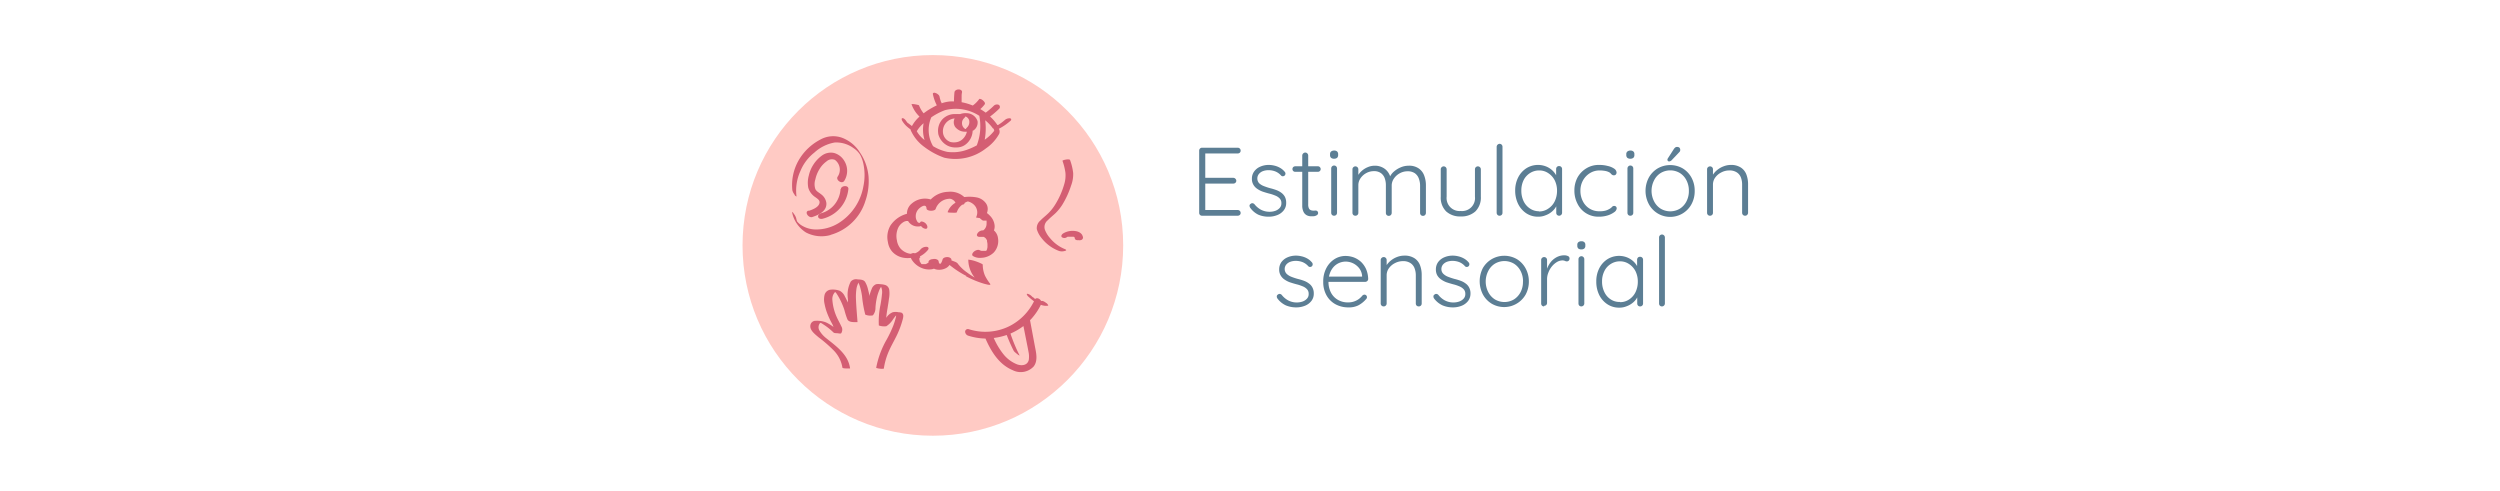 <svg id="Capa_1" data-name="Capa 1" xmlns="http://www.w3.org/2000/svg" viewBox="0 0 385.91 75.76"><defs><style>.cls-1{fill:#ffcac4;}.cls-2{fill:#d45e73;}.cls-3{fill:#5c7e94;}</style></defs><circle class="cls-1" cx="144" cy="37.88" r="29.38"/><g id="Estimulación_sensorial" data-name="Estimulación sensorial"><path class="cls-2" d="M142.23,40.81h0s-.06,0-.07,0h0l0,0"/><polyline class="cls-2" points="142.06 40.63 142.06 40.63 142.06 40.63 142.06 40.63"/><path class="cls-2" d="M152.08,38.78h0"/><path class="cls-2" d="M151.48,38.81h0s-.09,0-.07,0h.06"/><path class="cls-2" d="M151.56,36.19l.08,0-.07,0h0"/><path class="cls-2" d="M152.51,38.35l0,0,0,0v0"/><path class="cls-2" d="M151.18,38.73h0a.06.06,0,0,0-.07,0h0l.06,0"/><path class="cls-2" d="M152.21,38.73h0l.05,0,0,0h0l0,0,0,0c-.06,0-.08.06-.07.06h-.06l0,0h0l0,0"/><path class="cls-2" d="M149.09,42.63a14.48,14.48,0,0,0,2.53,1.08,5.91,5.91,0,0,0,.69.19,1.62,1.62,0,0,0,.44.07c.14,0,.15-.07.08-.18a7.51,7.51,0,0,1-.78-1.23,4.36,4.36,0,0,1-.35-1.71c0-.07-.28-.19-.3-.2a7.28,7.28,0,0,0-.77-.31,4.73,4.73,0,0,0-1.16-.26,4.46,4.46,0,0,0,.73,2.42l.25.34a13,13,0,0,1-1.16-.77,6.34,6.34,0,0,1-1.51-1.46,1.57,1.57,0,0,0-.48-.25l-.44-.17c.08-.3-.27-.47-.52-.5a1.22,1.22,0,0,0-.54.07.67.67,0,0,0-.18.11s0,0,0,0a.33.33,0,0,0-.11.15,2.34,2.34,0,0,1-.19.5.86.86,0,0,1-.07.1l-.07.08-.08.05,0,0h0l0,0h0l-.11-.11a1.11,1.11,0,0,1-.09-.19s0,0,0-.08a.38.38,0,0,0-.22-.29A.91.91,0,0,0,144,40c-.26,0-.67.14-.68.47a.4.4,0,0,0,0,.11.2.2,0,0,0-.08,0,1.24,1.24,0,0,1-.36.19h0l-.1,0-.24,0h-.07l-.15,0h-.06l0,0,0,0s0,0,0,0h0l0,0-.07-.08,0,0h0l-.22-.35a.2.2,0,0,0,0-.08c0,.06,0,0,0,0a1.09,1.09,0,0,1-.05-.17l0-.16v-.07h0l0-.07h0l.07,0c.1,0,.06-.16,0-.21h0a3.81,3.81,0,0,0,1.25-1c.18-.23.1-.45-.19-.48a1.2,1.2,0,0,0-.93.37,1.83,1.83,0,0,1-.88.63.77.77,0,0,0-.45,0,.4.4,0,0,0-.16.08,2,2,0,0,1-.52-.1,2.58,2.58,0,0,1-1.11-.72,2.52,2.52,0,0,1-.55-1.26,3.05,3.05,0,0,1,.23-2,1.7,1.7,0,0,1,.18-.28,2.09,2.09,0,0,1,.14-.17l.07-.07v0h0a2.31,2.31,0,0,1,.24-.2l.12-.08.19-.11h.06l.18-.08,0,0,.17,0c.09,0,.19,0,0,0l.14,0a1.73,1.73,0,0,0,1.47.85,1.38,1.38,0,0,0,.54-.07,1,1,0,0,0,.71.43c.33,0,.3-.36.19-.57a1.06,1.06,0,0,0-.8-.56.23.23,0,0,0-.26.21,1.44,1.44,0,0,0-.36,0c.29,0,.13,0,0-.11a1.48,1.48,0,0,1-.13-.21,1.29,1.29,0,0,1-.17-.6,1.62,1.62,0,0,1,.34-1.1c.26-.35,1.26-1.09,1.32-.21,0,.46,1.3.48,1.42.06a2.31,2.31,0,0,1,2-1.54.87.87,0,0,1,.62.14,1.06,1.06,0,0,1,.43.46l-.12.08a2.72,2.72,0,0,0-1.09,1.37c0,.09.66.09.71.09a2.74,2.74,0,0,0,.5,0c.05,0,.19,0,.21-.08a2.34,2.34,0,0,1,.73-1.07l.09-.08c.22,0,.39-.13.38-.27a1.13,1.13,0,0,1,.21-.12,1.53,1.53,0,0,1,.27-.11h.05a2,2,0,0,1,1.09.7,1.65,1.65,0,0,1,.14,1.77s.37.08.58.09h0a2.3,2.3,0,0,0,.38.32.28.28,0,0,0,.23.07h.44s0,.07,0,.1a2.19,2.19,0,0,1,0,.36,1.26,1.26,0,0,1-.31.87,1,1,0,0,1-.22.19h-.18a1,1,0,0,0-.77.61c-.08.33.26.41.51.38-.3,0,0,0,.06,0h.17l.16,0,.14,0h0a2.22,2.22,0,0,1,.27.19l.07.08.09.11c0,.05,0,.1.08.14a1,1,0,0,0,0,.1.24.24,0,0,1,0,.09,2,2,0,0,1,.07.42c0,.1,0,.2,0,.29s0,.07,0,.1v0a.13.13,0,0,1,0,.06,2.13,2.13,0,0,1-.1.42h0v0s0,0,0,0l0,0a.41.41,0,0,1-.05.09l0,0-.05.07h0l0,0h0l0,0h0l0,0h0l0,0s-.05,0,0,0h0l0,0,0,0h0l-.08,0h.06l-.3,0h-.42l-.22-.07h0s0,0,0,0c-.25-.19-.69,0-.9.17s-.44.5-.18.7a2,2,0,0,0,1.22.28,2.92,2.92,0,0,0,2-.83,2.6,2.6,0,0,0,.65-2.17,1.87,1.87,0,0,0-.63-1.23,1.85,1.85,0,0,0,.11-.69,2.46,2.46,0,0,0-.75-1.6,3.31,3.31,0,0,0-.44-.39,2,2,0,0,0,.12-.64,1.51,1.51,0,0,0-.38-1,2.27,2.27,0,0,0-1.34-.78,6.1,6.1,0,0,0-1.81-.06l-.1,0a3.14,3.14,0,0,0-2.47-.8,3.89,3.89,0,0,0-2.7,1.18,2.84,2.84,0,0,0-.8-.13,3.1,3.1,0,0,0-2.14.77A2,2,0,0,0,140,33a4.42,4.42,0,0,0-2.54,1.8,3.51,3.51,0,0,0-.4,2.56,2.87,2.87,0,0,0,.68,1.5,3,3,0,0,0,1.47.87,3.62,3.62,0,0,0,1.39.08,2.24,2.24,0,0,0,.28.48,3.26,3.26,0,0,0,1.22,1,2.94,2.94,0,0,0,1.7.28,1.7,1.7,0,0,0,.37-.1,1.58,1.58,0,0,0,.55.16,2.25,2.25,0,0,0,1.39-.29,1.65,1.65,0,0,0,.47-.44c.19.16.39.31.59.46a14.84,14.84,0,0,0,2,1.24m1.55.52h0m0,0h0m1.55-9.83h0v0h0s0,0,0,0m-9.95,7.51h0m2.72,0h0"/><path class="cls-2" d="M164.52,38.51a5.82,5.82,0,0,1-2.43-1.75,4.2,4.2,0,0,1-.8-1.31,1.33,1.33,0,0,1,.45-1.45c.38-.4.82-.74,1.22-1.12a7.5,7.5,0,0,0,1-1.24,13.6,13.6,0,0,0,1.38-3,4.9,4.9,0,0,0,.32-1.93,8.58,8.58,0,0,0-.48-2c-.08-.25-1.22,0-1.17.12a9.3,9.3,0,0,1,.45,1.8,4.61,4.61,0,0,1-.17,1.77,12.4,12.4,0,0,1-1.42,3.2,7.12,7.12,0,0,1-1.06,1.33c-.39.38-.84.72-1.22,1.12a1.5,1.5,0,0,0-.54,1.34,3.82,3.82,0,0,0,.73,1.36,6.14,6.14,0,0,0,2.73,2,1.5,1.5,0,0,0,.81,0c.09,0,.41-.13.19-.21"/><path class="cls-2" d="M165.68,36.54h0"/><path class="cls-2" d="M167.06,36.28a1.26,1.26,0,0,0-.29-.32,1.59,1.59,0,0,0-.7-.28,2.83,2.83,0,0,0-1.93.34c-.18.1-.43.39-.23.59a.66.66,0,0,0,.78,0l.12-.07.05,0,.13,0h.06l.14,0h.28s.11,0,.13,0l.08,0h0l.05,0,.1.06h0l0,0,.07.09h0v0s0,.16,0,.05a.32.32,0,0,0,.16.27.59.59,0,0,0,.39.06A.81.81,0,0,0,167,37a.44.44,0,0,0,.18-.31.9.9,0,0,0-.13-.4"/><path class="cls-2" d="M165.25,36.47h0"/><path class="cls-2" d="M165,36.51c.09,0,.08,0,0,0h0"/><path class="cls-2" d="M161.5,46.78a1.39,1.39,0,0,0-.38-.25.54.54,0,0,0-.28-.08l-.14,0c-.16-.34-.66-.56-.91-.29l-.12-.1-.2-.18-.05,0-.12-.11a1.38,1.38,0,0,0-.69-.42c-.25,0,0,.24,0,.31a11.13,11.13,0,0,0,1,.85,8.52,8.52,0,0,1-3.82,3.85,8.36,8.36,0,0,1-6.23.46.43.43,0,0,0-.58.34.68.68,0,0,0,.49.66,9.31,9.31,0,0,0,2.65.44c.88,2,2.09,4,4.2,4.88a2.73,2.73,0,0,0,3.25-.58c.66-.87.39-2.05.2-3L159,49.43l.21-.22a9.33,9.33,0,0,0,1.46-2.16,2.09,2.09,0,0,0,1.08.14c.2,0-.17-.38-.21-.41m-2.72,8.73c-.19.9-1.08,1-1.83.73a5.13,5.13,0,0,1-2.12-1.59,11.11,11.11,0,0,1-1.47-2.48,10,10,0,0,0,2-.46,24.12,24.12,0,0,0,1.08,2.44,1.24,1.24,0,0,0,.18.21l.35.29a1.87,1.87,0,0,0,.29.2s.12.06.08,0a24.57,24.57,0,0,1-1.4-3.36,9.48,9.48,0,0,0,2-1.16c.16.78.31,1.57.47,2.36.1.53.22,1.07.31,1.6a3.34,3.34,0,0,1,.05,1.22"/><path class="cls-2" d="M128.23,36.25A7.83,7.83,0,0,0,133.59,31a9.27,9.27,0,0,0,.48-3.77,7.79,7.79,0,0,0-1.36-3.74A5.57,5.57,0,0,0,130,21.27a4.06,4.06,0,0,0-3.34.26,8.32,8.32,0,0,0-3.35,3.17,7.7,7.7,0,0,0-1,4.67,1.67,1.67,0,0,0,.33.65c0,.08.13.23.22.27s.1.09.09,0a7.21,7.21,0,0,1,.6-3.88,7,7,0,0,1,2.16-2.86A6.25,6.25,0,0,1,128.83,22a4.47,4.47,0,0,1,2.93.87,3.39,3.39,0,0,1,1,1,5,5,0,0,1,.52,1.44,8.43,8.43,0,0,1,0,3.43,8.4,8.4,0,0,1-3.8,5.68,6.59,6.59,0,0,1-3.67,1,4.25,4.25,0,0,1-2-.58,2.69,2.69,0,0,1-.69-.57.27.27,0,0,1-.07-.08v0a2.64,2.64,0,0,1-.14-.48,1.82,1.82,0,0,0-.33-.65c-.06-.08-.13-.23-.22-.28s-.11-.09-.09,0a4.8,4.8,0,0,0,2.15,3.11,5.16,5.16,0,0,0,3.78.39"/><path class="cls-2" d="M124.8,32.51c-.67.21,0,1.15.56,1,1-.32,2.31-.91,2.2-2.19a2,2,0,0,0-.81-1.33c-.3-.25-.72-.44-.89-.81a2.34,2.34,0,0,1,0-1.48,5,5,0,0,1,.63-1.58,4,4,0,0,1,1.1-1.21,1.23,1.23,0,0,1,1.29-.23,1.89,1.89,0,0,1,.43,2.58c-.35.51.62,1.2,1,.68a2.92,2.92,0,0,0,0-3.14,2.68,2.68,0,0,0-1.57-1.19,2.34,2.34,0,0,0-1.83.38,5.24,5.24,0,0,0-2.06,3.11,4.13,4.13,0,0,0-.08,1.88,2.61,2.61,0,0,0,1.08,1.45c.37.28.82.51.61,1.05s-1,.87-1.6,1.06"/><path class="cls-2" d="M129.75,29.18a4.19,4.19,0,0,1-.95,2.42,3.83,3.83,0,0,1-.93.82,3.71,3.71,0,0,1-1.1.49c-.24.06-.54.26-.48.56s.43.36.67.3a5.25,5.25,0,0,0,4-4.6c.05-.63-1.11-.54-1.16,0"/><path class="cls-2" d="M139.34,48.35a1.37,1.37,0,0,0-.64-.15,2.1,2.1,0,0,0-.9,0,2.17,2.17,0,0,0-1,.87q.07-.76.21-1.53c.07-.47.16-.94.21-1.41a4.21,4.21,0,0,0,.05-1.37.93.93,0,0,0-.63-.77,3.09,3.09,0,0,0-.74-.12,2,2,0,0,0-.65,0,1.19,1.19,0,0,0-.69.73,8.5,8.5,0,0,0-.37,1.11c0-.33-.11-.66-.19-1a4,4,0,0,0-.47-1.21c-.25-.35-.76-.35-1.14-.37a1.08,1.08,0,0,0-1.06.33,4.38,4.38,0,0,0-.44,2.7l0,.54c-.16-.33-.32-.66-.5-1a1.77,1.77,0,0,0-.78-.82,3.06,3.06,0,0,0-1.5-.15,1.09,1.09,0,0,0-.82.77,3,3,0,0,0,0,1.45,8.28,8.28,0,0,0,.41,1.43,12.55,12.55,0,0,0,.74,1.58,2.91,2.91,0,0,1,.22.51,5.9,5.9,0,0,0-1.17-.71,3.78,3.78,0,0,0-1.56-.24.79.79,0,0,0-.8.54c-.27.85.65,1.5,1.22,2a20.79,20.79,0,0,1,2.31,2,4.92,4.92,0,0,1,1.38,2.69c0,.17,1.18.13,1.18.12-.27-2.16-2.19-3.46-3.74-4.71A4.15,4.15,0,0,1,126.48,51a1,1,0,0,1,.1-1.12s.06,0,.09-.06c.22.12.43.26.64.4a9.69,9.69,0,0,1,1.36,1.11c.12.11.44.1.59.11s.51.1.59,0a1,1,0,0,0,0-1.1c-.19-.44-.44-.85-.64-1.29a7.83,7.83,0,0,1-.72-2.73,1.56,1.56,0,0,1,.36-1.18l.08-.06a1.71,1.71,0,0,1,.21.24,10.66,10.66,0,0,1,1.21,2.55,11.56,11.56,0,0,0,.45,1.41c.22.46.83.44,1.28.45,0,0,.3,0,.29,0-.08-1.19-.2-2.38-.24-3.57a8.69,8.69,0,0,1,.08-1.61,2.87,2.87,0,0,1,.33-.94l0,.09a4,4,0,0,1,.24.66,9.54,9.54,0,0,1,.29,1.39,17.91,17.91,0,0,0,.5,2.82,2,2,0,0,0,1.17.11,1.75,1.75,0,0,0,.4-1.17,9.82,9.82,0,0,1,.19-1.43,6.67,6.67,0,0,1,.49-1.49,2,2,0,0,1,.19-.31,2.12,2.12,0,0,1,.13,1.17c-.05.55-.13,1.09-.23,1.63a12.42,12.42,0,0,0-.25,3.16,2.51,2.51,0,0,0,1.15.12h0a3.3,3.3,0,0,0,1-1,6.52,6.52,0,0,1,.52-.68,1.51,1.51,0,0,1-.06.38,10.34,10.34,0,0,1-.39,1.23,18.34,18.34,0,0,1-1,2.11,13.86,13.86,0,0,0-1.63,4.39,2.76,2.76,0,0,0,1.18.12,10.42,10.42,0,0,1,.79-2.73c.33-.75.75-1.48,1.12-2.22a13.88,13.88,0,0,0,1-2.63c.08-.31.21-.8-.11-1"/><path class="cls-2" d="M144.81,20.58a2.79,2.79,0,0,0,1.53,1.94,2.71,2.71,0,0,0,1.28.24,2.3,2.3,0,0,0,1.3-.36,2.78,2.78,0,0,0,1.22-2.16v-.07l.07,0a1.47,1.47,0,0,0,.69-1.47,1.8,1.8,0,0,0-1.69-1.23,2.45,2.45,0,0,0-1,.14,1.54,1.54,0,0,0-.3,0,.64.64,0,0,0-.2,0h0a.32.32,0,0,0-.14,0,2.66,2.66,0,0,0-2.1.81,2.63,2.63,0,0,0-.63,2.23m4.34-.74,0,0h-.18l0,0-.09-.06a1,1,0,0,1-.37-.53,1.22,1.22,0,0,1,0-.63,1.06,1.06,0,0,1,.38-.53A.6.6,0,0,1,149,18h0l.09,0h0l.11.05,0,0h0a1,1,0,0,1,.39.48,1.15,1.15,0,0,1-.3,1.13.3.3,0,0,1-.08.08.5.5,0,0,1-.12.08l0,0m-.15,0h0M146,19a2,2,0,0,1,1.36-.72h0a1.39,1.39,0,0,0-.12.78,1.49,1.49,0,0,0,.15.45,1.33,1.33,0,0,0,.34.37,1.82,1.82,0,0,0,1.16.45h.36a2.22,2.22,0,0,1-.65,1.14,1.8,1.8,0,0,1-.82.45,2.37,2.37,0,0,1-1.06,0,1.74,1.74,0,0,1-1.12-1.21A2,2,0,0,1,146,19"/><path class="cls-2" d="M140.08,19.62l.49.37a.68.68,0,0,0,.11.32,6.36,6.36,0,0,0,2.07,2.42,11.32,11.32,0,0,0,3,1.61,7.64,7.64,0,0,0,6.44-1.43,6.6,6.6,0,0,0,2.05-2.25.89.89,0,0,0-.05-.78A8.72,8.72,0,0,0,156,18.63a.27.27,0,0,0,.09-.25.26.26,0,0,0-.24-.12,1.08,1.08,0,0,0-.78.3l0,0-.08.07-.19.15a4.56,4.56,0,0,1-.42.31l-.1.07h0l-.22.14-.09,0-.14-.19a7.09,7.09,0,0,0-1-1.12,13.65,13.65,0,0,0,1.36-1.16.4.4,0,0,0,0-.64.71.71,0,0,0-.81.16c-.2.2-.42.4-.65.59s-.38.31-.57.45a9.33,9.33,0,0,0-.84-.55,4.58,4.58,0,0,0,.7-.76c.05-.07,0-.17,0-.23a1.09,1.09,0,0,0-.27-.33,1,1,0,0,0-.35-.23c-.07,0-.19-.07-.24,0a4.46,4.46,0,0,1-1,1,8.51,8.51,0,0,0-1.72-.51c0-.26,0-.52,0-.78s0-.49.06-.74a.33.33,0,0,0-.1-.31.59.59,0,0,0-.38-.14.75.75,0,0,0-.44.1.49.49,0,0,0-.24.29,14.13,14.13,0,0,0-.08,1.46,5.82,5.82,0,0,0-.59,0,5.2,5.2,0,0,0-1.33.29c0-.07,0-.14-.08-.22a6.46,6.46,0,0,1-.24-.86.62.62,0,0,0-.23-.3,1,1,0,0,0-.4-.22.4.4,0,0,0-.32,0c-.08.06-.08.12-.06.22a6.81,6.81,0,0,0,.6,1.69,13.72,13.72,0,0,0-1.51.85l-.53.38a4.6,4.6,0,0,1-.7-1.21c0-.05-.14-.07-.17-.08a2.88,2.88,0,0,0-.4-.09,3,3,0,0,0-.42-.05s-.19,0-.18,0A4.88,4.88,0,0,0,141.94,18a5.34,5.34,0,0,0-1.17,1.46c-.22-.18-.45-.34-.67-.51l-.09-.07,0,0,0-.05-.09-.08h0l0,0,0,0h0a1.39,1.39,0,0,0-.23-.31.79.79,0,0,0-.31-.2c-.07,0-.16,0-.19.08a.54.54,0,0,0,.06.3,3.76,3.76,0,0,0,1,1.12m13.2.18,0,0a.17.17,0,0,0,0,.22l.06,0A6.76,6.76,0,0,1,152,21.57a9.55,9.55,0,0,0,.08-3,6.41,6.41,0,0,1,1.19,1.25m-2.09-1.88a8.28,8.28,0,0,1-.4,4.5,10.38,10.38,0,0,1-1.44.65,6.41,6.41,0,0,1-3.13.35,7,7,0,0,1-2.18-.88,4.92,4.92,0,0,1-.27-4.45A9.55,9.55,0,0,1,145.89,17a6.7,6.7,0,0,1,5.3.89m-8.59,1a5.34,5.34,0,0,0,.12,2.72,4.41,4.41,0,0,1-1.2-1.35A4.61,4.61,0,0,1,142.6,19"/></g><path class="cls-3" d="M185.56,22.8h5.49a.49.49,0,0,1,.33.13.42.42,0,0,1,.13.32.41.41,0,0,1-.13.32.48.48,0,0,1-.33.12H185.9l.15-.26v4.22l-.16-.2h4.48a.45.45,0,0,1,.33.14.43.43,0,0,1,.14.31.42.42,0,0,1-.14.32.48.48,0,0,1-.33.12h-4.45l.13-.15v4.32l-.07-.09h5.07a.44.44,0,0,1,.33.13.44.44,0,0,1,.13.32.39.39,0,0,1-.13.31.48.48,0,0,1-.33.12h-5.49a.44.44,0,0,1-.33-.13.47.47,0,0,1-.12-.32v-9.6a.45.45,0,0,1,.12-.31A.45.45,0,0,1,185.56,22.8Z"/><path class="cls-3" d="M193,32.09a.64.64,0,0,1-.12-.35.34.34,0,0,1,.19-.28.35.35,0,0,1,.28-.09.48.48,0,0,1,.29.15,3.33,3.33,0,0,0,1,.85,2.87,2.87,0,0,0,1.38.32,2.68,2.68,0,0,0,.83-.14,1.67,1.67,0,0,0,.68-.44,1,1,0,0,0,.27-.74,1,1,0,0,0-.27-.74,1.84,1.84,0,0,0-.7-.45,5.84,5.84,0,0,0-.92-.3c-.34-.09-.67-.19-1-.3a3.59,3.59,0,0,1-.85-.44,1.89,1.89,0,0,1-.59-.64,1.73,1.73,0,0,1-.22-.91,1.85,1.85,0,0,1,.34-1.11,2.21,2.21,0,0,1,.94-.75,3.19,3.19,0,0,1,1.33-.27,3.54,3.54,0,0,1,.83.1,3.15,3.15,0,0,1,.85.32,2.55,2.55,0,0,1,.75.61.44.44,0,0,1,.14.31.44.44,0,0,1-.15.32.47.47,0,0,1-.28.09.36.36,0,0,1-.26-.13,2.37,2.37,0,0,0-.86-.61,2.86,2.86,0,0,0-1.06-.2,2.43,2.43,0,0,0-.82.13,1.49,1.49,0,0,0-.64.42,1.11,1.11,0,0,0,0,1.46,2.21,2.21,0,0,0,.74.45,9,9,0,0,0,1,.33,8.94,8.94,0,0,1,.92.28,3.23,3.23,0,0,1,.78.42,1.91,1.91,0,0,1,.54.62,2,2,0,0,1,.2.94,1.79,1.79,0,0,1-.37,1.14,2.3,2.3,0,0,1-1,.74,3.51,3.51,0,0,1-1.36.25,4,4,0,0,1-1.57-.31A3.33,3.33,0,0,1,193,32.09Z"/><path class="cls-3" d="M199.94,25.67h3.5a.38.38,0,0,1,.3.13.42.42,0,0,1-.3.72h-3.5a.41.41,0,0,1-.43-.43.41.41,0,0,1,.12-.3A.45.45,0,0,1,199.94,25.67Zm1.55-2.12a.43.43,0,0,1,.32.14.46.46,0,0,1,.13.31v7.53a1.32,1.32,0,0,0,.11.63.53.53,0,0,0,.29.28.92.92,0,0,0,.36.07.54.54,0,0,0,.22,0,.72.72,0,0,1,.22,0,.31.31,0,0,1,.23.11.41.41,0,0,1,.1.27.4.4,0,0,1-.24.35,1,1,0,0,1-.57.14,3.51,3.51,0,0,1-.41,0,1.49,1.49,0,0,1-.55-.16,1.19,1.19,0,0,1-.48-.51,2.18,2.18,0,0,1-.2-1V24a.43.43,0,0,1,.14-.31A.45.45,0,0,1,201.49,23.55Z"/><path class="cls-3" d="M205.94,24.5a.69.69,0,0,1-.47-.14.54.54,0,0,1-.16-.42v-.15a.52.52,0,0,1,.17-.41.78.78,0,0,1,.48-.14.66.66,0,0,1,.44.14.55.55,0,0,1,.16.41v.15a.57.57,0,0,1-.16.42A.7.7,0,0,1,205.94,24.5Zm.45,8.35a.44.44,0,0,1-.45.45.42.42,0,0,1-.33-.13.47.47,0,0,1-.12-.32V26a.45.45,0,0,1,.9,0Z"/><path class="cls-3" d="M212.18,25.58a2.57,2.57,0,0,1,1.59.49,2.43,2.43,0,0,1,.9,1.44l-.21.06.09-.27a2.39,2.39,0,0,1,.65-.84,3.74,3.74,0,0,1,1.05-.64,3.07,3.07,0,0,1,1.18-.24A2.58,2.58,0,0,1,219,26a2.27,2.27,0,0,1,.84,1.09,4.18,4.18,0,0,1,.27,1.54v4.24a.48.48,0,0,1-.13.32.42.42,0,0,1-.32.13.42.42,0,0,1-.33-.13.47.47,0,0,1-.12-.32v-4.2a3.1,3.1,0,0,0-.2-1.12,1.72,1.72,0,0,0-.61-.81,1.91,1.91,0,0,0-1.13-.3,2.44,2.44,0,0,0-1.18.3,2.54,2.54,0,0,0-.91.81,1.88,1.88,0,0,0-.35,1.12v4.2a.48.48,0,0,1-.13.32.42.42,0,0,1-.32.13.44.44,0,0,1-.33-.13.47.47,0,0,1-.12-.32V28.61a3.13,3.13,0,0,0-.18-1.1,1.67,1.67,0,0,0-.59-.79,1.78,1.78,0,0,0-1.09-.3,2.43,2.43,0,0,0-1.17.3,2.49,2.49,0,0,0-.88.79,1.84,1.84,0,0,0-.34,1.1v4.24a.44.44,0,0,1-.45.45.45.45,0,0,1-.34-.13.47.47,0,0,1-.12-.32V26.13a.42.42,0,0,1,.13-.31.45.45,0,0,1,.33-.14.46.46,0,0,1,.45.45v1.4l-.4.55a2.26,2.26,0,0,1,.29-.9,2.94,2.94,0,0,1,.65-.81,3.23,3.23,0,0,1,.92-.57A2.72,2.72,0,0,1,212.18,25.58Z"/><path class="cls-3" d="M228.14,25.68a.46.46,0,0,1,.45.45v4.23a3,3,0,0,1-.84,2.27,3.19,3.19,0,0,1-2.27.78,3.16,3.16,0,0,1-2.25-.78,3,3,0,0,1-.83-2.27V26.13a.42.42,0,0,1,.13-.31.45.45,0,0,1,.33-.14.46.46,0,0,1,.45.45v4.23a2,2,0,0,0,2.17,2.21,2,2,0,0,0,2.2-2.21V26.13a.45.45,0,0,1,.12-.31A.46.46,0,0,1,228.14,25.68Z"/><path class="cls-3" d="M231.93,32.85a.44.44,0,0,1-.45.45.42.42,0,0,1-.32-.13.48.48,0,0,1-.13-.32V22.65a.48.48,0,0,1,.45-.45.45.45,0,0,1,.33.14.45.45,0,0,1,.12.31Z"/><path class="cls-3" d="M240.68,25.64a.41.41,0,0,1,.32.13.44.44,0,0,1,.13.33v6.75a.45.45,0,0,1-.14.32.46.46,0,0,1-.64,0,.47.47,0,0,1-.12-.32V31.07l.25-.11a1.76,1.76,0,0,1-.23.85,2.73,2.73,0,0,1-.64.81,3.08,3.08,0,0,1-1,.6,2.89,2.89,0,0,1-1.18.23,3.25,3.25,0,0,1-1.82-.52,3.69,3.69,0,0,1-1.26-1.44,4.62,4.62,0,0,1-.46-2.06,4.41,4.41,0,0,1,.47-2.06,3.64,3.64,0,0,1,1.26-1.4,3.39,3.39,0,0,1,3-.29,3.09,3.09,0,0,1,1,.62,3,3,0,0,1,.66.89,2.4,2.4,0,0,1,.24,1l-.31-.22V26.1a.48.48,0,0,1,.12-.33A.42.42,0,0,1,240.68,25.64Zm-3.12,7A2.43,2.43,0,0,0,239,32.2a2.79,2.79,0,0,0,1-1.14,3.75,3.75,0,0,0,.35-1.63,3.59,3.59,0,0,0-.35-1.58,2.87,2.87,0,0,0-1-1.12,2.44,2.44,0,0,0-1.41-.42,2.57,2.57,0,0,0-1.4.4,2.75,2.75,0,0,0-1,1.1,3.64,3.64,0,0,0-.35,1.62,3.75,3.75,0,0,0,.35,1.63,2.79,2.79,0,0,0,1,1.14A2.43,2.43,0,0,0,237.56,32.61Z"/><path class="cls-3" d="M246.86,25.46a5,5,0,0,1,1.32.16,2.81,2.81,0,0,1,1,.42.76.76,0,0,1,.36.59.46.46,0,0,1-.1.29.33.33,0,0,1-.29.14.45.45,0,0,1-.3-.08.86.86,0,0,1-.22-.21.9.9,0,0,0-.32-.22,2.08,2.08,0,0,0-.56-.17,5,5,0,0,0-.82-.07,2.79,2.79,0,0,0-1.51.42,3.06,3.06,0,0,0-1.07,1.13,3.23,3.23,0,0,0-.39,1.59,3.46,3.46,0,0,0,.38,1.62,2.77,2.77,0,0,0,2.58,1.54,3.21,3.21,0,0,0,.92-.1,2.47,2.47,0,0,0,.56-.24,1.49,1.49,0,0,0,.43-.32.41.41,0,0,1,.34-.16.37.37,0,0,1,.29.11.41.41,0,0,1,.1.29.81.81,0,0,1-.35.54,3.49,3.49,0,0,1-1,.51,4.44,4.44,0,0,1-1.43.21,3.56,3.56,0,0,1-3.27-2,4.34,4.34,0,0,1-.48-2.05,4.19,4.19,0,0,1,.48-2A3.79,3.79,0,0,1,244.85,26,3.61,3.61,0,0,1,246.86,25.46Z"/><path class="cls-3" d="M251.67,24.5a.71.71,0,0,1-.47-.14.57.57,0,0,1-.16-.42v-.15a.5.5,0,0,1,.18-.41.73.73,0,0,1,.47-.14.64.64,0,0,1,.44.14.51.51,0,0,1,.16.41v.15a.54.54,0,0,1-.16.42A.68.68,0,0,1,251.67,24.5Zm.45,8.35a.44.44,0,0,1-.45.45.42.42,0,0,1-.33-.13.47.47,0,0,1-.12-.32V26a.46.46,0,0,1,.13-.31.43.43,0,0,1,.32-.14.45.45,0,0,1,.33.14.45.45,0,0,1,.12.31Z"/><path class="cls-3" d="M261.6,29.46a4.2,4.2,0,0,1-.49,2.05,3.74,3.74,0,0,1-6.59,0,4.38,4.38,0,0,1,0-4.1A3.81,3.81,0,0,1,255.88,26a3.88,3.88,0,0,1,3.88,0,3.79,3.79,0,0,1,1.35,1.43A4.17,4.17,0,0,1,261.6,29.46Zm-.9,0a3.4,3.4,0,0,0-.37-1.62,2.79,2.79,0,0,0-1-1.12,2.88,2.88,0,0,0-3,0,2.81,2.81,0,0,0-1,1.12,3.56,3.56,0,0,0,0,3.24,2.88,2.88,0,0,0,1,1.12,2.88,2.88,0,0,0,3,0,2.86,2.86,0,0,0,1-1.12A3.4,3.4,0,0,0,260.7,29.46Zm-3.07-4.54a.25.25,0,0,1-.17-.08.28.28,0,0,1-.07-.19.4.4,0,0,1,.07-.21l.92-1.43a1,1,0,0,1,.19-.22.44.44,0,0,1,.3-.11.56.56,0,0,1,.38.12.53.53,0,0,1,.08.54.48.48,0,0,1-.11.15l-1.13,1.19a.68.68,0,0,1-.21.17A.45.45,0,0,1,257.63,24.92Z"/><path class="cls-3" d="M267.14,25.46a2.74,2.74,0,0,1,1.58.4,2.2,2.2,0,0,1,.86,1.08,4.22,4.22,0,0,1,.26,1.5v4.41a.45.45,0,0,1-.14.32.42.42,0,0,1-.31.13.45.45,0,0,1-.34-.13.48.48,0,0,1-.13-.32V28.49a3,3,0,0,0-.19-1.1,1.62,1.62,0,0,0-.63-.78,2,2,0,0,0-1.16-.3,2.62,2.62,0,0,0-1.22.3,2.56,2.56,0,0,0-.94.78,1.83,1.83,0,0,0-.36,1.1v4.36a.44.44,0,0,1-.45.45.42.42,0,0,1-.33-.13.44.44,0,0,1-.13-.32V26.13a.42.42,0,0,1,.13-.31.46.46,0,0,1,.66,0,.45.45,0,0,1,.12.31v1.26l-.34.54a1.91,1.91,0,0,1,.31-.92,3.11,3.11,0,0,1,.71-.79,3.46,3.46,0,0,1,1-.56A3.07,3.07,0,0,1,267.14,25.46Z"/><path class="cls-3" d="M197.2,46.09a.55.55,0,0,1-.11-.35.34.34,0,0,1,.19-.28.35.35,0,0,1,.28-.09.48.48,0,0,1,.29.15,3.21,3.21,0,0,0,1,.85,2.8,2.8,0,0,0,1.37.32,2.74,2.74,0,0,0,.84-.14,1.67,1.67,0,0,0,.68-.44,1,1,0,0,0,.27-.74,1,1,0,0,0-.27-.74,1.84,1.84,0,0,0-.7-.45,5.84,5.84,0,0,0-.92-.3c-.34-.09-.67-.19-1-.3a3.59,3.59,0,0,1-.85-.44,1.89,1.89,0,0,1-.59-.64,1.73,1.73,0,0,1-.22-.91,1.91,1.91,0,0,1,.33-1.11,2.28,2.28,0,0,1,.94-.75,3.24,3.24,0,0,1,1.34-.27,3.46,3.46,0,0,1,.82.1,3.21,3.21,0,0,1,.86.32,2.55,2.55,0,0,1,.75.61.43.43,0,0,1,.13.31.4.4,0,0,1-.42.41.39.39,0,0,1-.27-.13,2.34,2.34,0,0,0-.85-.61,2.91,2.91,0,0,0-1.07-.2,2.37,2.37,0,0,0-.81.13,1.49,1.49,0,0,0-.64.42,1.08,1.08,0,0,0,.05,1.46,2.27,2.27,0,0,0,.73.45,9.64,9.64,0,0,0,1,.33,9.12,9.12,0,0,1,.93.28,3,3,0,0,1,.77.42,1.7,1.7,0,0,1,.54.62,1.9,1.9,0,0,1,.21.94,1.79,1.79,0,0,1-.37,1.14,2.37,2.37,0,0,1-1,.74,3.56,3.56,0,0,1-1.37.25,4.07,4.07,0,0,1-1.57-.31A3.4,3.4,0,0,1,197.2,46.09Z"/><path class="cls-3" d="M208.14,47.45a4.11,4.11,0,0,1-2-.49,3.52,3.52,0,0,1-1.38-1.38,4.17,4.17,0,0,1-.5-2.07,4.37,4.37,0,0,1,.51-2.18A3.61,3.61,0,0,1,206,40a3.16,3.16,0,0,1,1.7-.49,3.81,3.81,0,0,1,1.29.23,3.56,3.56,0,0,1,1.11.69,3.62,3.62,0,0,1,.78,1.12,4.2,4.2,0,0,1,.32,1.53.48.48,0,0,1-.15.31.47.47,0,0,1-.32.12h-6l-.18-.81h5.91l-.2.18v-.3a2.25,2.25,0,0,0-.46-1.19,2.74,2.74,0,0,0-.94-.75,2.69,2.69,0,0,0-1.15-.26,2.59,2.59,0,0,0-.92.18,2.47,2.47,0,0,0-.85.56,2.86,2.86,0,0,0-.63,1,3.69,3.69,0,0,0-.24,1.4,3.52,3.52,0,0,0,.36,1.6,2.75,2.75,0,0,0,1.05,1.14,3,3,0,0,0,1.62.42,2.73,2.73,0,0,0,.94-.15,2.89,2.89,0,0,0,.74-.39,3.28,3.28,0,0,0,.53-.52.5.5,0,0,1,.31-.14.39.39,0,0,1,.39.39.42.42,0,0,1-.15.32,4.13,4.13,0,0,1-1.17.94A3.23,3.23,0,0,1,208.14,47.45Z"/><path class="cls-3" d="M216.76,39.46a2.74,2.74,0,0,1,1.58.4,2.2,2.2,0,0,1,.86,1.08,4.22,4.22,0,0,1,.26,1.5v4.41a.44.44,0,0,1-.45.45.45.45,0,0,1-.34-.13.47.47,0,0,1-.12-.32V42.49a3,3,0,0,0-.2-1.1,1.62,1.62,0,0,0-.63-.78,2,2,0,0,0-1.15-.3,2.66,2.66,0,0,0-1.23.3,2.53,2.53,0,0,0-.93.78,1.83,1.83,0,0,0-.36,1.1v4.36a.45.45,0,0,1-.14.32.42.42,0,0,1-.31.13.45.45,0,0,1-.47-.45V40.13a.43.43,0,0,1,.14-.31.45.45,0,0,1,.33-.14.43.43,0,0,1,.32.14.46.46,0,0,1,.13.31v1.26l-.35.54A1.91,1.91,0,0,1,214,41a3.11,3.11,0,0,1,.71-.79,3.46,3.46,0,0,1,1-.56A3.07,3.07,0,0,1,216.76,39.46Z"/><path class="cls-3" d="M221.38,46.09a.55.55,0,0,1-.11-.35.32.32,0,0,1,.19-.28.34.34,0,0,1,.27-.09.48.48,0,0,1,.3.15,3.21,3.21,0,0,0,1,.85,2.8,2.8,0,0,0,1.37.32,2.63,2.63,0,0,0,.83-.14,1.64,1.64,0,0,0,.69-.44,1,1,0,0,0,.27-.74,1,1,0,0,0-.27-.74,1.92,1.92,0,0,0-.7-.45,5.84,5.84,0,0,0-.92-.3q-.51-.14-1-.3a3.71,3.71,0,0,1-.84-.44,2,2,0,0,1-.6-.64,1.83,1.83,0,0,1-.21-.91,1.91,1.91,0,0,1,.33-1.11,2.28,2.28,0,0,1,.94-.75,3.24,3.24,0,0,1,1.34-.27,3.46,3.46,0,0,1,.82.1,3.21,3.21,0,0,1,.86.32,2.55,2.55,0,0,1,.75.61.43.43,0,0,1,.13.31.44.44,0,0,1-.15.32.45.45,0,0,1-.28.09.38.38,0,0,1-.26-.13,2.34,2.34,0,0,0-.85-.61,2.91,2.91,0,0,0-1.07-.2,2.47,2.47,0,0,0-.82.13,1.52,1.52,0,0,0-.63.42,1.09,1.09,0,0,0-.26.75,1,1,0,0,0,.31.71,2.16,2.16,0,0,0,.73.45,9.64,9.64,0,0,0,1,.33,8.24,8.24,0,0,1,.92.28,2.9,2.9,0,0,1,.78.42,1.7,1.7,0,0,1,.54.62,1.9,1.9,0,0,1,.21.94,1.85,1.85,0,0,1-.37,1.14,2.37,2.37,0,0,1-1,.74,3.56,3.56,0,0,1-1.37.25,4.07,4.07,0,0,1-1.57-.31A3.4,3.4,0,0,1,221.38,46.09Z"/><path class="cls-3" d="M236,43.46a4.2,4.2,0,0,1-.49,2,3.82,3.82,0,0,1-5.23,1.43,3.77,3.77,0,0,1-1.37-1.43,4.45,4.45,0,0,1,0-4.1A3.84,3.84,0,0,1,230.27,40a3.88,3.88,0,0,1,3.88,0,3.79,3.79,0,0,1,1.35,1.43A4.17,4.17,0,0,1,236,43.46Zm-.9,0a3.4,3.4,0,0,0-.37-1.62,2.86,2.86,0,0,0-1-1.12,2.88,2.88,0,0,0-3,0,2.81,2.81,0,0,0-1,1.12,3.56,3.56,0,0,0,0,3.24,2.88,2.88,0,0,0,1,1.12,2.88,2.88,0,0,0,3,0,2.93,2.93,0,0,0,1-1.12A3.4,3.4,0,0,0,235.09,43.46Z"/><path class="cls-3" d="M238.36,47.3a.45.45,0,0,1-.34-.13.47.47,0,0,1-.12-.32V40.13a.42.42,0,0,1,.13-.31.46.46,0,0,1,.66,0,.45.45,0,0,1,.12.31v2.25l-.22,0a3.53,3.53,0,0,1,.26-1,3.65,3.65,0,0,1,.59-1,3,3,0,0,1,.89-.7,2.52,2.52,0,0,1,1.17-.27,1.35,1.35,0,0,1,.52.11.39.39,0,0,1,.26.37.45.45,0,0,1-.12.34.4.4,0,0,1-.29.12.68.68,0,0,1-.29-.07.93.93,0,0,0-.41-.08,1.7,1.7,0,0,0-.84.25,3,3,0,0,0-.77.67,3.24,3.24,0,0,0-.54.94,2.72,2.72,0,0,0-.21,1v3.7a.44.44,0,0,1-.45.45Z"/><path class="cls-3" d="M244.11,38.5a.74.74,0,0,1-.48-.14.57.57,0,0,1-.15-.42v-.15a.49.49,0,0,1,.17-.41.73.73,0,0,1,.47-.14.64.64,0,0,1,.44.14.51.51,0,0,1,.16.41v.15a.54.54,0,0,1-.16.42A.65.65,0,0,1,244.11,38.5Zm.45,8.35a.45.45,0,0,1-.14.32.46.46,0,0,1-.64,0,.47.47,0,0,1-.12-.32V40a.46.46,0,0,1,.45-.45.43.43,0,0,1,.32.14.46.46,0,0,1,.13.31Z"/><path class="cls-3" d="M253.18,39.64a.41.41,0,0,1,.32.13.44.44,0,0,1,.13.33v6.75a.44.44,0,0,1-.45.45.42.42,0,0,1-.33-.13.47.47,0,0,1-.12-.32V45.07L253,45a1.77,1.77,0,0,1-.24.85,2.69,2.69,0,0,1-.63.81,3.2,3.2,0,0,1-1,.6,2.92,2.92,0,0,1-1.18.23,3.23,3.23,0,0,1-1.82-.52,3.63,3.63,0,0,1-1.27-1.44,4.62,4.62,0,0,1-.45-2.06,4.4,4.4,0,0,1,.46-2.06,3.64,3.64,0,0,1,1.26-1.4,3.41,3.41,0,0,1,3-.29,3.2,3.2,0,0,1,1,.62,3,3,0,0,1,.66.89,2.4,2.4,0,0,1,.24,1l-.32-.22V40.1a.48.48,0,0,1,.12-.33A.42.42,0,0,1,253.18,39.64Zm-3.12,7a2.43,2.43,0,0,0,1.41-.41,2.79,2.79,0,0,0,1-1.14,3.75,3.75,0,0,0,.35-1.63,3.59,3.59,0,0,0-.35-1.58,2.87,2.87,0,0,0-1-1.12,2.44,2.44,0,0,0-1.41-.42,2.57,2.57,0,0,0-1.4.4,2.66,2.66,0,0,0-1,1.1,3.51,3.51,0,0,0-.36,1.62,3.62,3.62,0,0,0,.36,1.63,2.7,2.7,0,0,0,1,1.14A2.43,2.43,0,0,0,250.06,46.61Z"/><path class="cls-3" d="M257,46.85a.45.45,0,0,1-.14.32.42.42,0,0,1-.31.13.44.44,0,0,1-.33-.13.47.47,0,0,1-.12-.32V36.65a.42.42,0,0,1,.13-.31.45.45,0,0,1,.32-.14.43.43,0,0,1,.32.14.46.46,0,0,1,.13.31Z"/></svg>